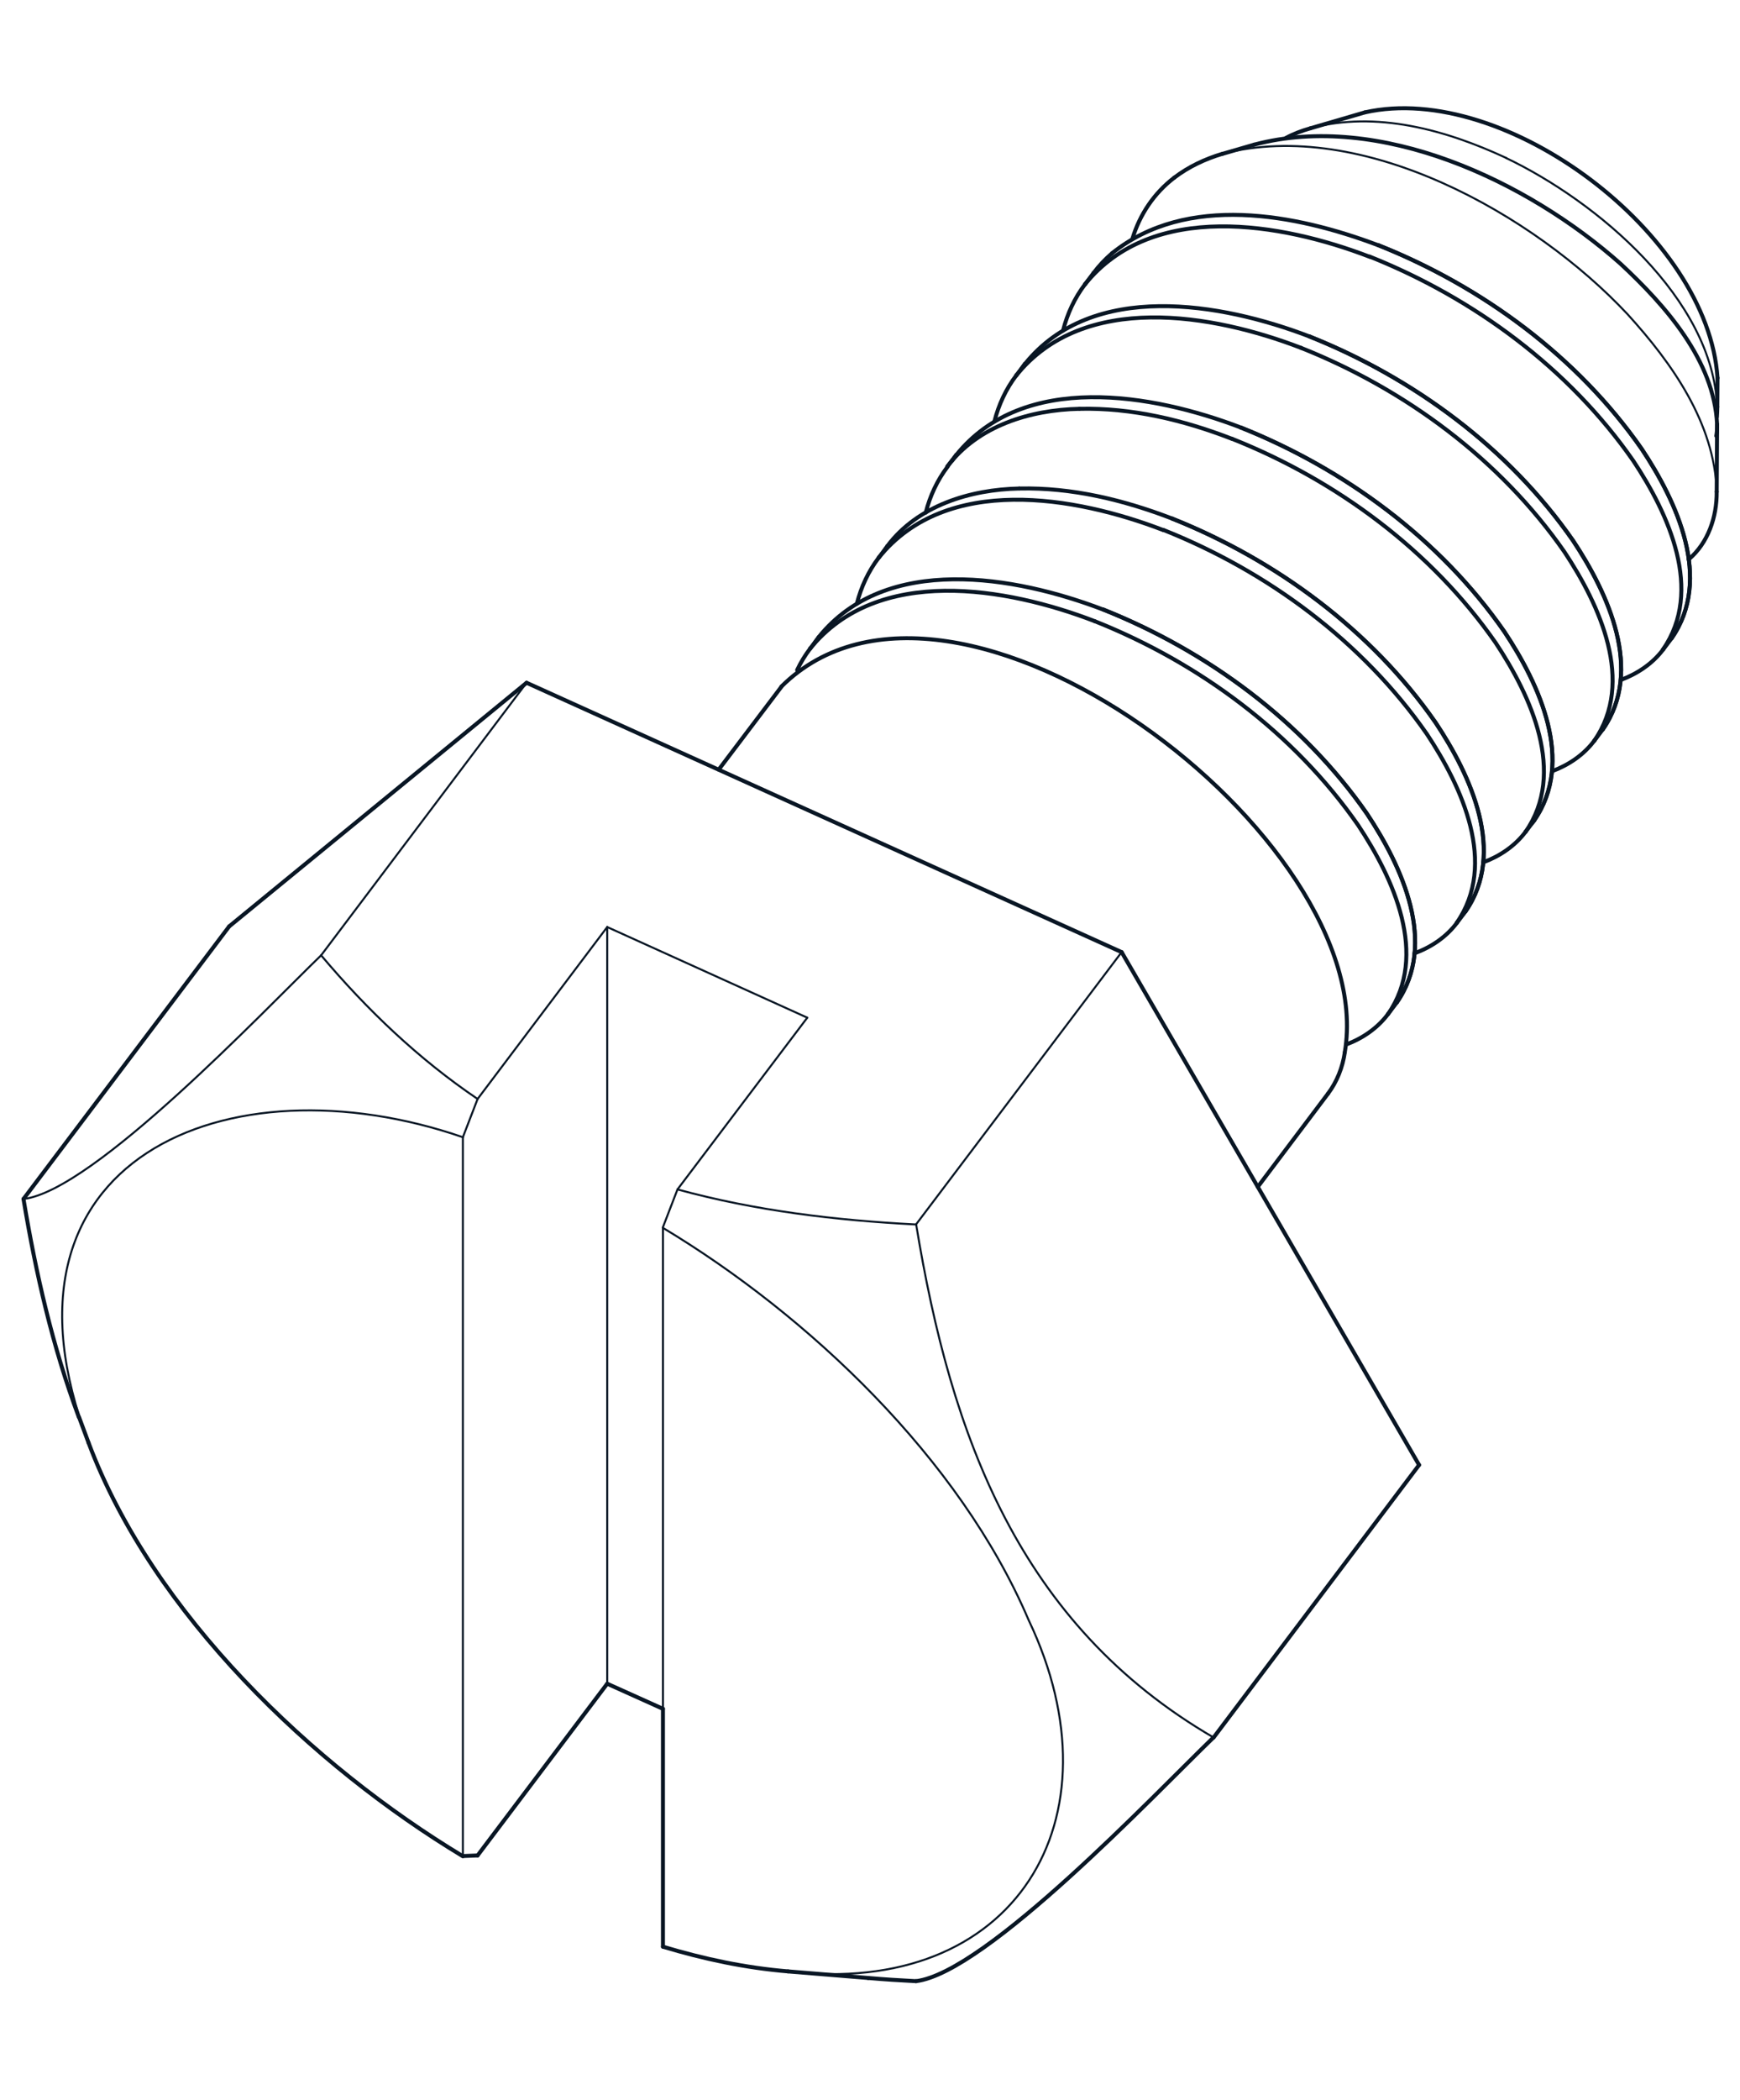 <?xml version="1.0" encoding="UTF-8"?>
<!-- Generator: Adobe Illustrator 25.4.1, SVG Export Plug-In . SVG Version: 6.00 Build 0)  -->
<svg xmlns="http://www.w3.org/2000/svg" xmlns:xlink="http://www.w3.org/1999/xlink" version="1.1" id="Layer_1" x="0px" y="0px" viewBox="0 0 874 1054" style="enable-background:new 0 0 874 1054;" xml:space="preserve">
<style type="text/css">
	.st0{fill:none;stroke:#091624;stroke-width:2;stroke-linecap:round;stroke-linejoin:round;}
	.st1{fill:none;stroke:#091624;stroke-linecap:round;stroke-linejoin:round;}
</style>
<line class="st0" x1="563.4" y1="477.9" x2="264.5" y2="342.7"></line>
<line class="st1" x1="862.3" y1="246.8" x2="862.5" y2="213"></line>
<path class="st1" d="M731.8,463.2c-5.3,7.1-12.9,12.2-21.3,15.3"></path>
<path class="st0" d="M701.6,503.2c20.6-29.6,2.7-68.2-15-94.8c-32.3-46.4-80-81.5-132.3-102.4"></path>
<line class="st1" x1="736.1" y1="457.5" x2="731.8" y2="463.2"></line>
<path class="st1" d="M862.5,213c-1.5-32.1-26-59.7-48.5-80.6c-46.7-41.5-121-76.5-184-59.8"></path>
<path class="st1" d="M835.4,326c-5.3,7.1-13,12.2-21.3,15.3"></path>
<path class="st1" d="M658.2,64.4c33-9,68.1,0.8,98.4,14.9"></path>
<line class="st1" x1="839.7" y1="320.3" x2="835.4" y2="326"></line>
<path class="st0" d="M619,220.3c52.3,20.8,100,56,132.3,102.4c17.7,26.7,35.6,65.2,15,94.8"></path>
<path class="st1" d="M514.8,182.7c-0.7,1-1.4,1.9-2.1,2.9"></path>
<path class="st0" d="M653.5,174.6c52.3,20.8,100,56,132.3,102.4c17.7,26.7,35.6,65.2,15,94.8"></path>
<line class="st1" x1="510.5" y1="188.4" x2="514.8" y2="182.7"></line>
<path class="st0" d="M549.9,311.8c52.3,20.8,100,56,132.3,102.4c17.7,26.7,35.6,65.2,15,94.8"></path>
<path class="st1" d="M411.2,319.9c-0.7,0.9-1.4,1.9-2.1,2.9"></path>
<path class="st0" d="M584.4,266c52.3,20.8,100,56,132.3,102.4c17.7,26.7,35.6,65.2,15,94.8"></path>
<path class="st1" d="M480.3,228.4c-0.7,0.9-1.4,1.9-2.1,2.9"></path>
<path class="st0" d="M688,128.8c52.4,20.9,100.1,56.1,132.4,102.5c17.7,26.6,35.5,65.1,14.9,94.7"></path>
<line class="st1" x1="475.9" y1="234.1" x2="480.3" y2="228.4"></line>
<path class="st0" d="M657.8,168.9c-44.4-17-109.2-28.2-143,13.8"></path>
<path class="st1" d="M445.7,274.2c-0.7,0.9-1.4,1.9-2,2.9"></path>
<path class="st0" d="M554.2,306c-44.4-17-109.2-28.2-143,13.8"></path>
<line class="st1" x1="441.4" y1="279.9" x2="445.7" y2="274.2"></line>
<path class="st0" d="M542.2,205.2c26.3-0.6,52.3,5.6,76.7,15.1"></path>
<line class="st1" x1="545" y1="142.7" x2="549.3" y2="137"></line>
<path class="st0" d="M623.3,214.6c-44.4-17-109.2-28.2-143,13.8"></path>
<path class="st1" d="M239.9,931.3c-2.5,0.1-4.9,0.2-7.4,0.3"></path>
<path class="st0" d="M588.8,260.3c-24.4-9.4-50.5-15.7-76.7-15.1"></path>
<path class="st1" d="M232.5,570.8c2.5-6.4,4.9-12.8,7.4-19.2"></path>
<line class="st1" x1="264.5" y1="342.7" x2="115.1" y2="465"></line>
<path class="st0" d="M512,245.2c-24.6,0.5-51,8.5-66.3,28.9"></path>
<path class="st1" d="M11.8,601.8c6.2,37.3,14.6,74.2,27.8,109.5"></path>
<path class="st0" d="M692.3,123.1c-41.6-15.7-96.2-26.1-133.7,4"></path>
<line class="st1" x1="11.8" y1="601.8" x2="115.1" y2="465"></line>
<path class="st1" d="M675.5,528.1c18.2-107.1-196.4-269.6-283-183.5"></path>
<line class="st1" x1="305" y1="845.1" x2="239.9" y2="931.3"></line>
<path class="st0" d="M736.1,457.5c20.6-29.6,2.7-68.2-15-94.8c-32.3-46.4-80-81.5-132.3-102.4"></path>
<path class="st1" d="M460.1,994.4c35.3-4.3,120-93.9,149.4-122.3"></path>
<line class="st1" x1="361" y1="386.3" x2="392.5" y2="344.7"></line>
<line class="st1" x1="609.6" y1="872.1" x2="712.8" y2="735.3"></line>
<path class="st0" d="M770.6,411.8c20.6-29.6,2.7-68.2-15-94.8c-32.3-46.4-80-81.5-132.3-102.4"></path>
<path class="st1" d="M333,977.1c20.6,6.2,41.3,10.6,62.9,12.4"></path>
<path class="st1" d="M436.1,992.8C436.1,992.8,436.1,992.8,436.1,992.8"></path>
<path class="st1" d="M340.3,597c-2.5,6.4-4.9,12.8-7.4,19.2"></path>
<line class="st1" x1="405.5" y1="510.8" x2="340.3" y2="597"></line>
<line class="st1" x1="264.5" y1="342.7" x2="161.3" y2="479.5"></line>
<path class="st1" d="M161.3,479.5c23,27.3,49,52.1,78.6,72.1"></path>
<path class="st1" d="M862.6,204.2c0,1.7-0.1,3.4-0.2,5"></path>
<line class="st1" x1="333" y1="857.7" x2="305" y2="845.1"></line>
<path class="st1" d="M862.1,218.8c0.3-1.7,0.4-3.4,0.4-5.1"></path>
<path class="st0" d="M839.7,320.3c20.6-29.7,2.7-68.3-15.1-95c-32.3-46.3-80-81.4-132.2-102.2"></path>
<path class="st1" d="M862.3,246.8c0.1,12.7-4.3,25.7-14.1,34"></path>
<path class="st1" d="M568.8,119.9c3.6-12.1,10.9-23,21-30.7"></path>
<path class="st1" d="M589.8,89.2c7.2-5.5,15.5-9.4,24.2-12"></path>
<path class="st1" d="M436.1,992.8c-13.4-1.1-26.8-2.2-40.3-3.3"></path>
<path class="st1" d="M756.5,79.3c45.7,21.8,103.9,70.7,106,124.9"></path>
<line class="st1" x1="862.6" y1="204.2" x2="862.7" y2="189.7"></line>
<path class="st1" d="M645.8,69.3c3.9-2.1,8.1-3.7,12.4-4.9"></path>
<path class="st1" d="M862.7,189.7c-4.5-71.9-106.6-149.1-177.1-133.3"></path>
<path class="st0" d="M510.5,188.4c33.9-42,98.6-30.9,143-13.8"></path>
<path class="st1" d="M558.6,127.1c-3.5,3-6.6,6.3-9.3,9.9"></path>
<path class="st1" d="M395.8,989.5c113.8,13.6,168.6-76.3,120.9-176.3C482.1,732,405.9,660.1,333,616.3"></path>
<path class="st1" d="M768.4,414.5c0.8-0.9,1.5-1.8,2.3-2.7"></path>
<path class="st0" d="M406.9,325.6c33.9-42,98.6-30.9,143-13.8"></path>
<path class="st1" d="M733.8,460.2c0.8-0.9,1.5-1.8,2.2-2.7"></path>
<line class="st1" x1="406.9" y1="325.6" x2="411.2" y2="319.9"></line>
<path class="st1" d="M837.4,323.1c0.8-0.9,1.6-1.8,2.3-2.8"></path>
<path class="st1" d="M499.5,211.5c2.1-8.3,5.8-16.3,11-23.1"></path>
<path class="st0" d="M805.1,366.1c20.6-29.6,2.7-68.2-15-94.8c-32.3-46.4-80-81.5-132.3-102.4"></path>
<path class="st1" d="M400.4,336.3c1.8-3.8,4-7.4,6.5-10.7"></path>
<path class="st0" d="M475.9,234.1c15.3-20.4,41.6-28.4,66.3-28.9"></path>
<path class="st1" d="M465,257.3c2.1-8.3,5.8-16.3,11-23.1"></path>
<path class="st0" d="M441.4,279.9c33.9-42,98.6-30.9,143-13.8"></path>
<path class="st1" d="M430.4,303c2.1-8.3,5.8-16.3,11-23.1"></path>
<path class="st0" d="M545,142.7c33.9-42,98.6-30.9,143-13.8"></path>
<path class="st1" d="M534,165.8c2.1-8.3,5.8-16.3,11-23.1"></path>
<path class="st1" d="M161.3,479.5c-29.3,28.3-114.1,118-149.4,122.3"></path>
<path class="st1" d="M39.6,711.3c0.9,2.4,1.8,4.8,2.8,7.2"></path>
<path class="st1" d="M44.5,724.2c32.2,85.9,113.1,162.4,188,207.5"></path>
<path class="st1" d="M609.6,872.1c-97.7-56.8-131.9-151.2-149.4-257.4"></path>
<path class="st1" d="M44.5,724.2c-1.6-4.3-3.2-8.6-4.8-12.9"></path>
<line class="st1" x1="712.8" y1="735.3" x2="563.4" y2="477.9"></line>
<path class="st1" d="M436.1,992.8c8,0.7,15.9,1.2,24,1.6"></path>
<path class="st1" d="M614.1,77.2c70.1-18.3,156.5,30.4,203.4,80.5c22.4,24.6,43.7,54.7,44.8,89"></path>
<path class="st1" d="M614.1,77.2c5.3-1.5,10.6-3.1,15.9-4.6"></path>
<path class="st1" d="M232.5,570.8c-117.7-40.6-242.8,10.5-188,153.4"></path>
<path class="st1" d="M658.2,64.4c9.1-2.7,18.3-5.3,27.4-8"></path>
<line class="st1" x1="232.5" y1="931.7" x2="232.5" y2="570.8"></line>
<path class="st1" d="M667,549c4.6-6.1,7.4-13.3,8.5-20.8"></path>
<line class="st0" x1="333" y1="857.7" x2="333" y2="977.1"></line>
<line class="st1" x1="333" y1="616.3" x2="333" y2="857.7"></line>
<line class="st1" x1="667" y1="549" x2="631.8" y2="595.7"></line>
<line class="st1" x1="305" y1="845.1" x2="305" y2="465.3"></line>
<path class="st1" d="M766.3,417.5c-5.3,7.1-12.9,12.2-21.2,15.3"></path>
<path class="st1" d="M340.3,597c39,10.7,79.3,15.5,119.8,17.6"></path>
<line class="st1" x1="770.6" y1="411.8" x2="766.3" y2="417.5"></line>
<line class="st1" x1="460.1" y1="614.6" x2="563.4" y2="477.9"></line>
<path class="st1" d="M800.8,371.8c-5.3,7.1-12.9,12.2-21.2,15.3"></path>
<line class="st1" x1="239.9" y1="551.6" x2="305" y2="465.3"></line>
<line class="st1" x1="805.1" y1="366.1" x2="800.8" y2="371.8"></line>
<line class="st1" x1="305" y1="465.3" x2="405.5" y2="510.8"></line>
<path class="st1" d="M697.2,509c-5.3,7.1-12.8,12.2-21.1,15.3"></path>
<line class="st1" x1="701.6" y1="503.2" x2="697.2" y2="509"></line>
<path class="st0" d="M558.6,127.1c-3.5,3-6.6,6.3-9.3,9.9"></path>
<path class="st0" d="M436.1,992.8c-13.4-1.1-26.8-2.2-40.3-3.3"></path>
<path class="st0" d="M770.6,411.8c20.6-29.6,2.7-68.2-15-94.8c-32.3-46.4-80-81.5-132.3-102.4"></path>
<path class="st0" d="M805.1,366.1c20.6-29.6,2.7-68.2-15-94.8c-32.3-46.4-80-81.5-132.3-102.4"></path>
<path class="st0" d="M701.6,503.2c20.6-29.6,2.7-68.2-15-94.8c-32.3-46.4-80-81.5-132.3-102.4"></path>
<path class="st0" d="M736.1,457.5c20.6-29.6,2.7-68.2-15-94.8c-32.3-46.4-80-81.5-132.3-102.4"></path>
<path class="st0" d="M839.7,320.3c20.6-29.7,2.7-68.3-15.1-95c-32.3-46.3-80-81.4-132.2-102.2"></path>
<line class="st0" x1="406.9" y1="325.6" x2="411.2" y2="319.9"></line>
<line class="st0" x1="712.8" y1="735.3" x2="563.4" y2="477.9"></line>
<line class="st0" x1="862.3" y1="246.8" x2="862.5" y2="213"></line>
<path class="st0" d="M862.5,213c-1.5-32.1-26-59.7-48.5-80.6c-46.7-41.5-121-76.5-184-59.8"></path>
<path class="st0" d="M675.5,528.1c18.2-107.1-196.4-269.6-283-183.5"></path>
<line class="st0" x1="361" y1="386.3" x2="392.5" y2="344.7"></line>
<line class="st0" x1="333" y1="857.7" x2="305" y2="845.1"></line>
<path class="st0" d="M568.8,119.9c3.6-12.1,10.9-23,21-30.7"></path>
<path class="st0" d="M645.8,69.3c3.9-2.1,8.1-3.7,12.4-4.9"></path>
<path class="st0" d="M768.4,414.5c0.8-0.9,1.5-1.8,2.3-2.7"></path>
<path class="st0" d="M733.8,460.2c0.8-0.9,1.5-1.8,2.2-2.7"></path>
<path class="st0" d="M499.5,211.5c2.1-8.3,5.8-16.3,11-23.1"></path>
<path class="st0" d="M400.4,336.3c1.8-3.8,4-7.4,6.5-10.7"></path>
<path class="st0" d="M465,257.3c2.1-8.3,5.8-16.3,11-23.1"></path>
<path class="st0" d="M430.4,303c2.1-8.3,5.8-16.3,11-23.1"></path>
<path class="st0" d="M534,165.8c2.1-8.3,5.8-16.3,11-23.1"></path>
<path class="st0" d="M44.5,724.2c32.2,85.9,113.1,162.4,188,207.5"></path>
<path class="st0" d="M44.5,724.2c-1.6-4.3-3.2-8.6-4.8-12.9"></path>
<path class="st0" d="M436.1,992.8c8,0.7,15.9,1.2,24,1.6"></path>
<path class="st0" d="M614.1,77.2c5.3-1.5,10.6-3.1,15.9-4.6"></path>
<path class="st0" d="M658.2,64.4c9.1-2.7,18.3-5.3,27.4-8"></path>
<path class="st0" d="M667,549c4.6-6.1,7.4-13.3,8.5-20.8"></path>
<line class="st0" x1="667" y1="549" x2="631.8" y2="595.7"></line>
<path class="st0" d="M766.3,417.5c-5.3,7.1-12.9,12.2-21.2,15.3"></path>
<line class="st0" x1="770.6" y1="411.8" x2="766.3" y2="417.5"></line>
<path class="st0" d="M800.8,371.8c-5.3,7.1-12.9,12.2-21.2,15.3"></path>
<line class="st0" x1="805.1" y1="366.1" x2="800.8" y2="371.8"></line>
<path class="st0" d="M697.2,509c-5.3,7.1-12.8,12.2-21.1,15.3"></path>
<line class="st0" x1="701.6" y1="503.2" x2="697.2" y2="509"></line>
<path class="st0" d="M731.8,463.2c-5.3,7.1-12.9,12.2-21.3,15.3"></path>
<line class="st0" x1="736.1" y1="457.5" x2="731.8" y2="463.2"></line>
<path class="st0" d="M835.4,326c-5.3,7.1-13,12.2-21.3,15.3"></path>
<line class="st0" x1="839.7" y1="320.3" x2="835.4" y2="326"></line>
<path class="st0" d="M514.8,182.7c-0.7,1-1.4,1.9-2.1,2.9"></path>
<line class="st0" x1="510.5" y1="188.4" x2="514.8" y2="182.7"></line>
<path class="st0" d="M411.2,319.9c-0.7,0.9-1.4,1.9-2.1,2.9"></path>
<path class="st0" d="M480.3,228.4c-0.7,0.9-1.4,1.9-2.1,2.9"></path>
<line class="st0" x1="475.9" y1="234.1" x2="480.3" y2="228.4"></line>
<path class="st0" d="M445.7,274.2c-0.7,0.9-1.4,1.9-2,2.9"></path>
<line class="st0" x1="441.4" y1="279.9" x2="445.7" y2="274.2"></line>
<line class="st0" x1="545" y1="142.7" x2="549.3" y2="137"></line>
<path class="st0" d="M239.9,931.3c-2.5,0.1-4.9,0.2-7.4,0.3"></path>
<line class="st0" x1="264.5" y1="342.7" x2="115.1" y2="465"></line>
<path class="st0" d="M11.8,601.8c6.2,37.3,14.6,74.2,27.8,109.5"></path>
<line class="st0" x1="11.8" y1="601.8" x2="115.1" y2="465"></line>
<line class="st0" x1="305" y1="845.1" x2="239.9" y2="931.3"></line>
<path class="st0" d="M460.1,994.4c35.3-4.3,120-93.9,149.4-122.3"></path>
<line class="st0" x1="609.6" y1="872.1" x2="712.8" y2="735.3"></line>
<path class="st0" d="M333,977.1c20.6,6.2,41.3,10.6,62.9,12.4"></path>
<path class="st0" d="M862.6,204.2c0,1.7-0.1,3.4-0.2,5"></path>
<path class="st0" d="M862.1,218.8c0.3-1.7,0.4-3.4,0.4-5.1"></path>
<path class="st0" d="M862.3,246.8c0.1,12.7-4.3,25.7-14.1,34"></path>
<path class="st0" d="M589.8,89.2c7.2-5.5,15.5-9.4,24.2-12"></path>
<line class="st0" x1="862.6" y1="204.2" x2="862.7" y2="189.7"></line>
<path class="st0" d="M862.7,189.7c-4.5-71.9-106.6-149.1-177.1-133.3"></path>
</svg>
